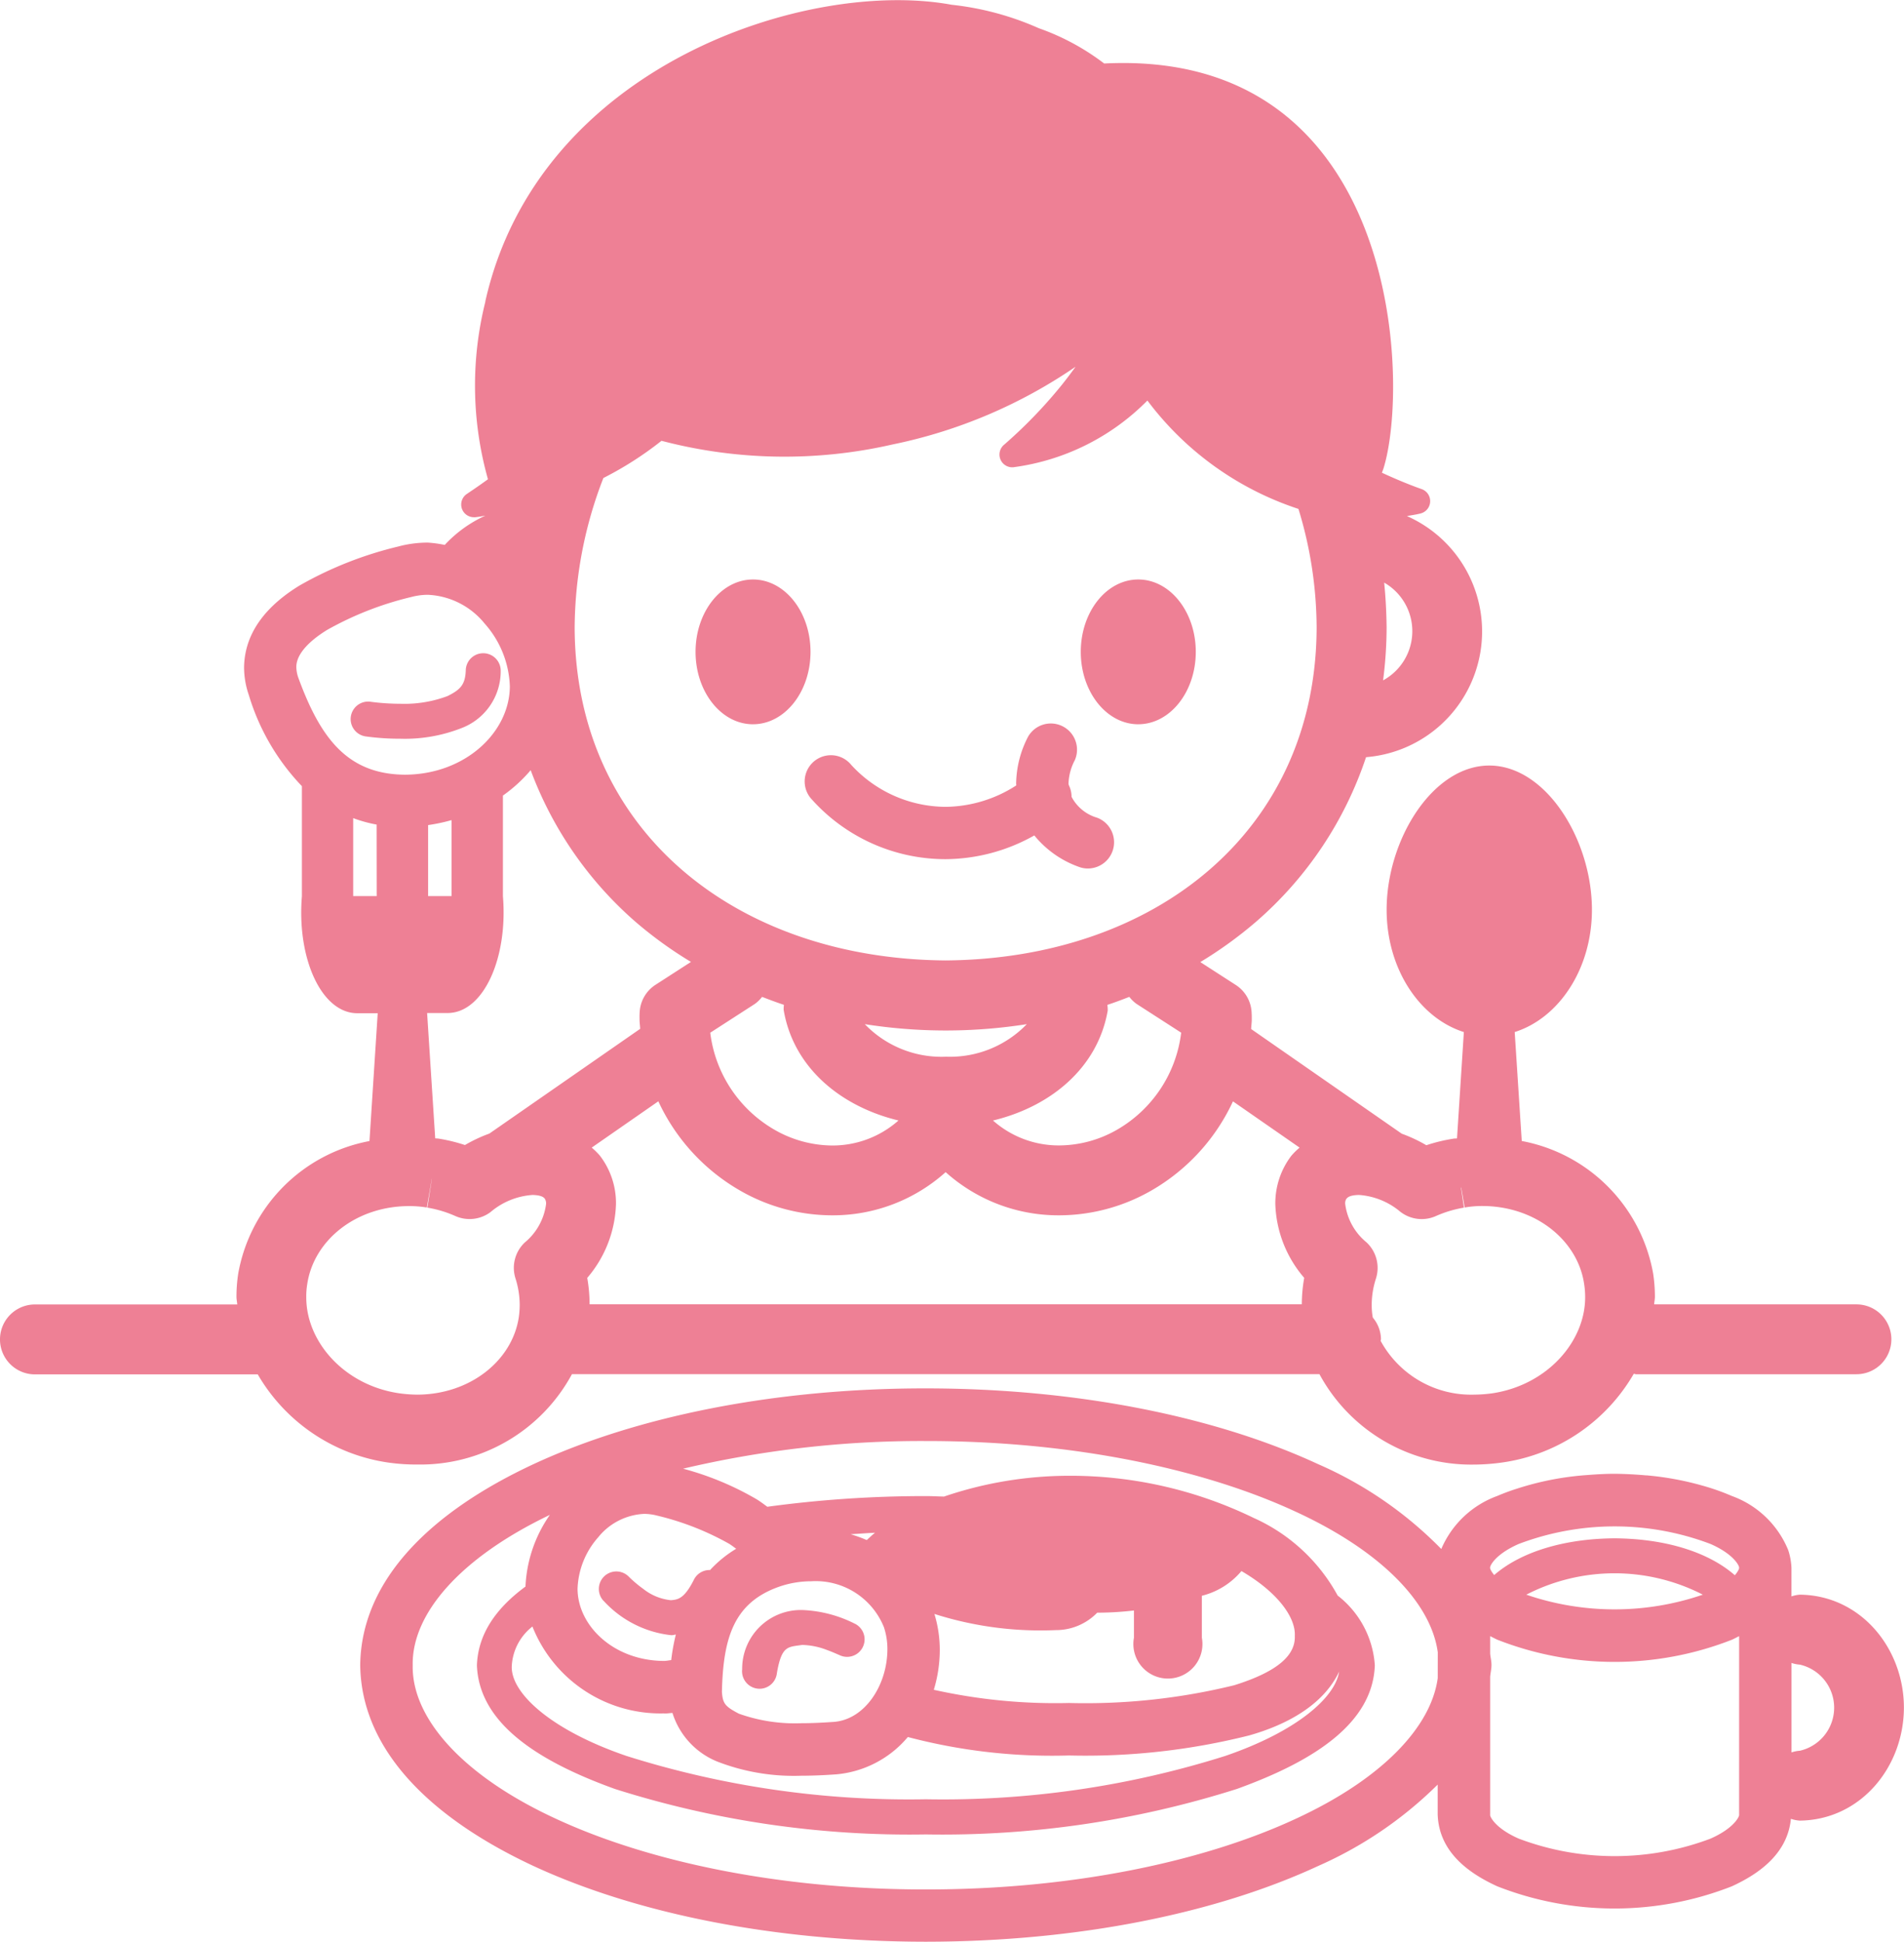 <svg xmlns="http://www.w3.org/2000/svg" width="127.515" height="130" viewBox="0 0 127.515 130">
  <path id="パス_5723" data-name="パス 5723" d="M95.38,93.483a1.17,1.17,0,0,0-2.34,0c-.04.953-.377,1.278-1.225,1.7a8.242,8.242,0,0,1-3.148.514,15.328,15.328,0,0,1-1.954-.128,1.172,1.172,0,1,0-.347,2.317,16.96,16.96,0,0,0,2.3.151,10.383,10.383,0,0,0,4.093-.713A4.072,4.072,0,0,0,95.38,93.483ZM116.127,102a12.024,12.024,0,0,0,9.058,4.1,12.233,12.233,0,0,0,5.933-1.589,6.763,6.763,0,0,0,2.971,2.1,1.727,1.727,0,0,0,.618.114,1.757,1.757,0,0,0,.617-3.4,2.82,2.82,0,0,1-1.713-1.4,1.731,1.731,0,0,0-.183-.777c0-.034-.021-.064-.021-.1a3.607,3.607,0,0,1,.426-1.582A1.754,1.754,0,0,0,130.7,97.9a6.973,6.973,0,0,0-.8,3.157c0,.034.009.071.01.105a8.879,8.879,0,0,1-4.726,1.435,8.629,8.629,0,0,1-6.321-2.8,1.756,1.756,0,0,0-2.738,2.2ZM89.8,146.628h.044a11.542,11.542,0,0,0,10.308-6.05h50.061a11.552,11.552,0,0,0,10.319,6.054h.033a14.135,14.135,0,0,0,1.945-.148,12.141,12.141,0,0,0,8.754-5.931c.051,0,.095.03.147.03v0h14.767a2.338,2.338,0,0,0,0-4.676s-5.426,0-13.549,0c.009-.169.05-.331.051-.5a10.442,10.442,0,0,0-.118-1.565,10.994,10.994,0,0,0-8.8-8.874l-.472-7.293c2.968-.939,5.172-4.235,5.172-8.189,0-4.683-3.078-9.654-6.874-9.654s-6.875,4.971-6.875,9.654c0,3.954,2.2,7.249,5.172,8.189l-.459,7.119c-.087.014-.166,0-.254.021v0a11.127,11.127,0,0,0-1.8.437,9.989,9.989,0,0,0-1.647-.773l-10.087-7.007c.01-.213.043-.423.043-.638,0-.153,0-.286-.009-.4a2.32,2.32,0,0,0-1.07-1.917l-2.368-1.527a27.574,27.574,0,0,0,3.7-2.672,25.044,25.044,0,0,0,7.4-11.046,8.444,8.444,0,0,0,2.738-16.142c.305-.057.606-.094.914-.174a.853.853,0,0,0,.059-1.636s-1.107-.377-2.648-1.092c.033-.092.066-.176.1-.27,1.8-5.745,1.094-28.133-18.7-27.126a15.934,15.934,0,0,0-4.379-2.363,19.461,19.461,0,0,0-5.837-1.57h0c-9.6-1.771-27.667,4.013-31.232,19.86l.007.007a23.088,23.088,0,0,0,.171,11.9c-.835.605-1.392.964-1.392.969a.851.851,0,0,0,.455,1.573c.03,0,.059,0,.089,0,.233-.025.449-.069.672-.105a8.49,8.49,0,0,0-2.719,1.959,7.976,7.976,0,0,0-1.133-.155,7.61,7.61,0,0,0-1.988.263,25.1,25.1,0,0,0-6.6,2.608c-1.915,1.17-3.694,2.932-3.718,5.5a5.7,5.7,0,0,0,.319,1.835,15.079,15.079,0,0,0,3.554,6.1v7.375c-.345,4.143,1.305,7.827,3.716,7.827h1.361l-.552,8.557a10.985,10.985,0,0,0-8.789,8.87,10.034,10.034,0,0,0-.118,1.57c0,.171.042.334.051.5H64.187a2.34,2.34,0,0,0,0,4.681H79.109a12.11,12.11,0,0,0,8.718,5.9A13.327,13.327,0,0,0,89.8,146.628Zm62.229-17.8c.059-.073.2-.231.81-.247h.029a4.825,4.825,0,0,1,2.653,1.035,2.335,2.335,0,0,0,2.468.388,7.805,7.805,0,0,1,1.9-.574l-.2-1.344h.018l.231,1.335a6.858,6.858,0,0,1,1.212-.1c3.54.014,6.363,2.3,6.79,5.218a5.669,5.669,0,0,1,.068.855c.024,2.941-2.474,5.885-6.185,6.461a9.425,9.425,0,0,1-1.252.094,6.9,6.9,0,0,1-6.26-3.6c0-.039.023-.071.023-.11a2.287,2.287,0,0,0-.544-1.444c0-.021-.011-.037-.014-.055a5.082,5.082,0,0,1-.063-.809,5.753,5.753,0,0,1,.284-1.753,2.341,2.341,0,0,0-.633-2.425,3.969,3.969,0,0,1-1.424-2.553A.549.549,0,0,1,152.024,128.827Zm2.524-41.24a3.747,3.747,0,0,1-.078,6.541,27.94,27.94,0,0,0,.236-3.526C154.7,89.6,154.649,88.588,154.548,87.587Zm-10.128,34.729,4.459,3.095a4.649,4.649,0,0,0-.556.548,5.25,5.25,0,0,0-1.07,3.241,7.934,7.934,0,0,0,1.935,4.93,10.211,10.211,0,0,0-.161,1.769h-47.7a10,10,0,0,0-.157-1.766A7.956,7.956,0,0,0,103.1,129.2a5.2,5.2,0,0,0-1.081-3.254,4.75,4.75,0,0,0-.544-.535l4.462-3.1a13.37,13.37,0,0,0,5.483,5.981,12.4,12.4,0,0,0,6.146,1.652h.044a11.31,11.31,0,0,0,7.569-2.891,11.3,11.3,0,0,0,7.567,2.891h.045a12.452,12.452,0,0,0,6.145-1.648A13.371,13.371,0,0,0,144.421,122.316Zm-22.405,1.278a6.651,6.651,0,0,1-4.45,1.675,7.847,7.847,0,0,1-3.835-1.045,8.715,8.715,0,0,1-4.321-6.506l2.981-1.924a2.248,2.248,0,0,0,.489-.475c.485.185.968.37,1.464.532a2.214,2.214,0,0,0-.018.336C114.975,120.04,118.13,122.654,122.015,123.594Zm13.994-7.741c.5-.164.983-.347,1.467-.535a2.271,2.271,0,0,0,.489.475l2.983,1.922a8.7,8.7,0,0,1-4.316,6.509,7.842,7.842,0,0,1-3.841,1.04,6.635,6.635,0,0,1-4.446-1.668c3.871-.932,7.016-3.529,7.684-7.361A2.28,2.28,0,0,0,136.009,115.853Zm-10.827,3.472a7.129,7.129,0,0,1-5.422-2.18,34.934,34.934,0,0,0,10.849,0A7.144,7.144,0,0,1,125.182,119.324ZM102.257,80.582a22.944,22.944,0,0,0,3.892-2.491,32.448,32.448,0,0,0,15.466.247,33.559,33.559,0,0,0,12.265-5.206c-.295.412-.6.814-.9,1.191a31.893,31.893,0,0,1-3.885,4.029.854.854,0,0,0,.542,1.513c.034,0,.069,0,.1-.007a15.451,15.451,0,0,0,8.954-4.463,20.7,20.7,0,0,0,10.116,7.256,27.357,27.357,0,0,1,1.217,7.951c-.039,13.587-10.775,22.171-24.847,22.278-14.065-.107-24.8-8.692-24.844-22.278A27.963,27.963,0,0,1,102.257,80.582Zm-4.869,19.561a25,25,0,0,0,7.035,10.164,27.094,27.094,0,0,0,3.7,2.672l-2.367,1.527a2.325,2.325,0,0,0-1.068,1.819c-.015.21-.01.373-.01.489,0,.215.033.43.043.645l-10.1,7.012a10.026,10.026,0,0,0-1.636.768,11.237,11.237,0,0,0-1.764-.43c-.079-.014-.15-.007-.227-.018l-.543-8.39h1.366c2.411,0,4.056-3.684,3.711-7.827v-6.731A10.029,10.029,0,0,0,97.388,100.143Zm-6.869,8.429v-4.754a11.493,11.493,0,0,0,1.568-.333v5.087Zm-3.444,0H85.5v-5.22a9.14,9.14,0,0,0,1.57.432ZM81.827,93.956a2.268,2.268,0,0,1-.133-.69c-.024-.692.539-1.572,2.052-2.509a21.748,21.748,0,0,1,5.653-2.21,4.355,4.355,0,0,1,1.093-.146h.014a5.19,5.19,0,0,1,3.8,1.927,6.644,6.644,0,0,1,1.686,4.2c-.01,3.069-2.978,5.905-7.034,5.917C85.1,100.413,83.3,97.976,81.827,93.956Zm.531,41.439a5,5,0,0,1,.063-.83c.432-2.946,3.256-5.224,6.79-5.238a7.063,7.063,0,0,1,1.223.094l.329-1.909h.007l-.3,1.918a7.754,7.754,0,0,1,1.9.574,2.347,2.347,0,0,0,2.326-.274l.01-.009a4.846,4.846,0,0,1,2.812-1.14c.6.016.746.167.806.238a.578.578,0,0,1,.093.381A4,4,0,0,1,97,131.757a2.331,2.331,0,0,0-.627,2.42,5.88,5.88,0,0,1,.279,1.762,6.005,6.005,0,0,1-.058.816c-.432,2.907-3.25,5.179-6.795,5.195a9.323,9.323,0,0,1-1.276-.1C84.827,141.281,82.329,138.337,82.359,135.4Zm29.92-38.327c2.125,0,3.851-2.169,3.851-4.847s-1.726-4.845-3.851-4.845-3.848,2.169-3.848,4.845S110.151,97.069,112.278,97.069Zm25.8,0c2.128,0,3.853-2.169,3.853-4.847s-1.726-4.845-3.853-4.845-3.849,2.169-3.849,4.845S135.955,97.069,138.081,97.069Zm-26.529,63.284a1.173,1.173,0,0,0,1.051,1.282.973.973,0,0,0,.117.007,1.171,1.171,0,0,0,1.161-1.051c.319-1.854.733-1.739,1.69-1.883a4.829,4.829,0,0,1,1.641.329c.477.171.816.341.825.334a1.171,1.171,0,1,0,1.091-2.073h-.005a8.525,8.525,0,0,0-3.552-.928A3.93,3.93,0,0,0,111.552,160.352Zm70.841-5.01a2.218,2.218,0,0,0-.565.115v-1.911a4.417,4.417,0,0,0-.218-1.189,6.438,6.438,0,0,0-3.773-3.622,15.189,15.189,0,0,0-2.011-.706,20.026,20.026,0,0,0-3.578-.665c-.025,0-.047-.007-.072-.009-.049,0-.1,0-.152-.007-.664-.057-1.344-.094-2.042-.1-.641,0-1.262.039-1.874.087a19.579,19.579,0,0,0-4.659.908,14,14,0,0,0-1.322.489,6.486,6.486,0,0,0-3.751,3.551,26.155,26.155,0,0,0-8.242-5.677c-6.845-3.172-16.085-5.071-26.282-5.076s-19.438,1.9-26.278,5.076c-6.776,3.156-11.527,7.679-11.6,13.447.073,5.764,4.824,10.291,11.6,13.45,6.84,3.17,16.084,5.064,26.278,5.073,10.2-.009,19.438-1.9,26.282-5.073a26.561,26.561,0,0,0,8-5.446v2c.085,2.429,1.938,3.872,3.992,4.809a21.506,21.506,0,0,0,15.709,0c1.965-.9,3.736-2.27,3.955-4.519a2.292,2.292,0,0,0,.6.121c4.08-.05,6.96-3.595,6.969-7.565C189.353,158.94,186.472,155.386,182.393,155.342ZM101.909,151.5a4.2,4.2,0,0,1,3.081-1.568,3.548,3.548,0,0,1,.879.119,18.573,18.573,0,0,1,4.781,1.867c.2.121.343.236.5.35a7.945,7.945,0,0,0-1.749,1.424,1.164,1.164,0,0,0-1.095.674c-.633,1.243-1.051,1.307-1.528,1.346a3.548,3.548,0,0,1-1.842-.751,8.205,8.205,0,0,1-.962-.809,1.171,1.171,0,0,0-1.7,1.611v-.007a7.182,7.182,0,0,0,4.5,2.295c.031,0,.062,0,.094,0,.081,0,.161-.034.242-.041a13.466,13.466,0,0,0-.31,1.712c-.164.016-.31.053-.485.055-3.37-.014-5.782-2.356-5.788-4.834A5.478,5.478,0,0,1,101.909,151.5Zm19.128,5.995a4.628,4.628,0,0,1,.241,1.527c-.015,2.414-1.548,4.749-3.686,4.843-.692.048-1.4.082-2.068.082a11.158,11.158,0,0,1-4.193-.638c-.934-.491-1.076-.679-1.135-1.451v-.018c.083-3.643.816-5.951,3.789-7.018a6.6,6.6,0,0,1,2.2-.379A4.923,4.923,0,0,1,121.037,157.5Zm-2.227-6.2c.549-.03,1.083-.076,1.64-.1-.2.155-.371.327-.554.491A9.369,9.369,0,0,0,118.81,151.293Zm-12.494,12h.067c.175,0,.333-.027.5-.036a5.177,5.177,0,0,0,3.027,3.266,14.194,14.194,0,0,0,5.613.937c.791,0,1.572-.039,2.324-.091a7.069,7.069,0,0,0,4.8-2.5,37.831,37.831,0,0,0,10.791,1.236,44.957,44.957,0,0,0,12.064-1.341c2.549-.72,4.982-2.052,6.029-4.274-.264,1.755-2.881,4.024-7.63,5.647a62.859,62.859,0,0,1-20.049,2.9,62.853,62.853,0,0,1-20.045-2.9c-5.136-1.755-7.821-4.276-7.682-6.075a3.587,3.587,0,0,1,1.38-2.59A9.227,9.227,0,0,0,106.316,163.289Zm18.109-6.664a23.371,23.371,0,0,0,8.125,1.083,3.848,3.848,0,0,0,2.781-1.168l.151,0a21.219,21.219,0,0,0,2.308-.146v1.822a2.313,2.313,0,1,0,4.548,0v-2.807a5.051,5.051,0,0,0,2.651-1.655c2.418,1.412,3.642,3.1,3.574,4.345.049,1.243-1.056,2.363-4.059,3.3a41.843,41.843,0,0,1-11.066,1.188,37.425,37.425,0,0,1-9.052-.884,9.242,9.242,0,0,0,.4-2.681A8.272,8.272,0,0,0,124.424,156.625Zm33.71,4.3c-.446,3.257-3.693,6.722-9.477,9.4-6.23,2.9-15.052,4.754-24.807,4.745-9.751.009-18.573-1.849-24.8-4.745-6.3-2.912-9.633-6.767-9.564-10.264-.067-3.424,3.146-7.181,9.187-10.069a9.051,9.051,0,0,0-1.634,4.8c-1.961,1.442-3.177,3.161-3.253,5.27.138,3.81,3.923,6.365,9.246,8.282a65.25,65.25,0,0,0,20.822,3.042,65.227,65.227,0,0,0,20.821-3.042c5.323-1.918,9.113-4.473,9.246-8.282a6.442,6.442,0,0,0-2.488-4.667,11.977,11.977,0,0,0-5.63-5.2,28.076,28.076,0,0,0-12.363-2.82,26.039,26.039,0,0,0-8.371,1.392c-.409-.007-.8-.032-1.215-.032a78.409,78.409,0,0,0-10.619.715c-.245-.181-.488-.364-.741-.516a19.916,19.916,0,0,0-4.9-2.034,69.484,69.484,0,0,1,16.259-1.851c9.755-.007,18.577,1.849,24.807,4.749,5.783,2.674,9.031,6.136,9.477,9.393Zm20.184,9.135c.039.1-.32.905-1.917,1.609a18.193,18.193,0,0,1-12.838,0c-1.6-.7-1.961-1.511-1.917-1.609v-9.238c.023-.258.085-.5.088-.766s-.065-.507-.088-.766v-1.179c.16.082.319.165.482.24a21.51,21.51,0,0,0,15.71,0c.162-.075.321-.158.481-.24Zm-14.253-14.725a12.922,12.922,0,0,1,11.823,0,18.253,18.253,0,0,1-11.823,0Zm13.968-1.3c-1.831-1.6-4.748-2.45-8.059-2.473-3.3.023-6.227.871-8.059,2.459-.206-.247-.289-.437-.271-.482-.042-.1.317-.9,1.917-1.6a18.125,18.125,0,0,1,12.838,0c1.6.7,1.955,1.506,1.917,1.6C178.335,153.59,178.251,153.786,178.033,154.04Zm4.359,11.747a2.217,2.217,0,0,0-.565.114v-5.99a2.217,2.217,0,0,0,.565.114,2.957,2.957,0,0,1,0,5.762Z" transform="translate(-61.847 -48.58)" fill="#ee8095"/>
</svg>
